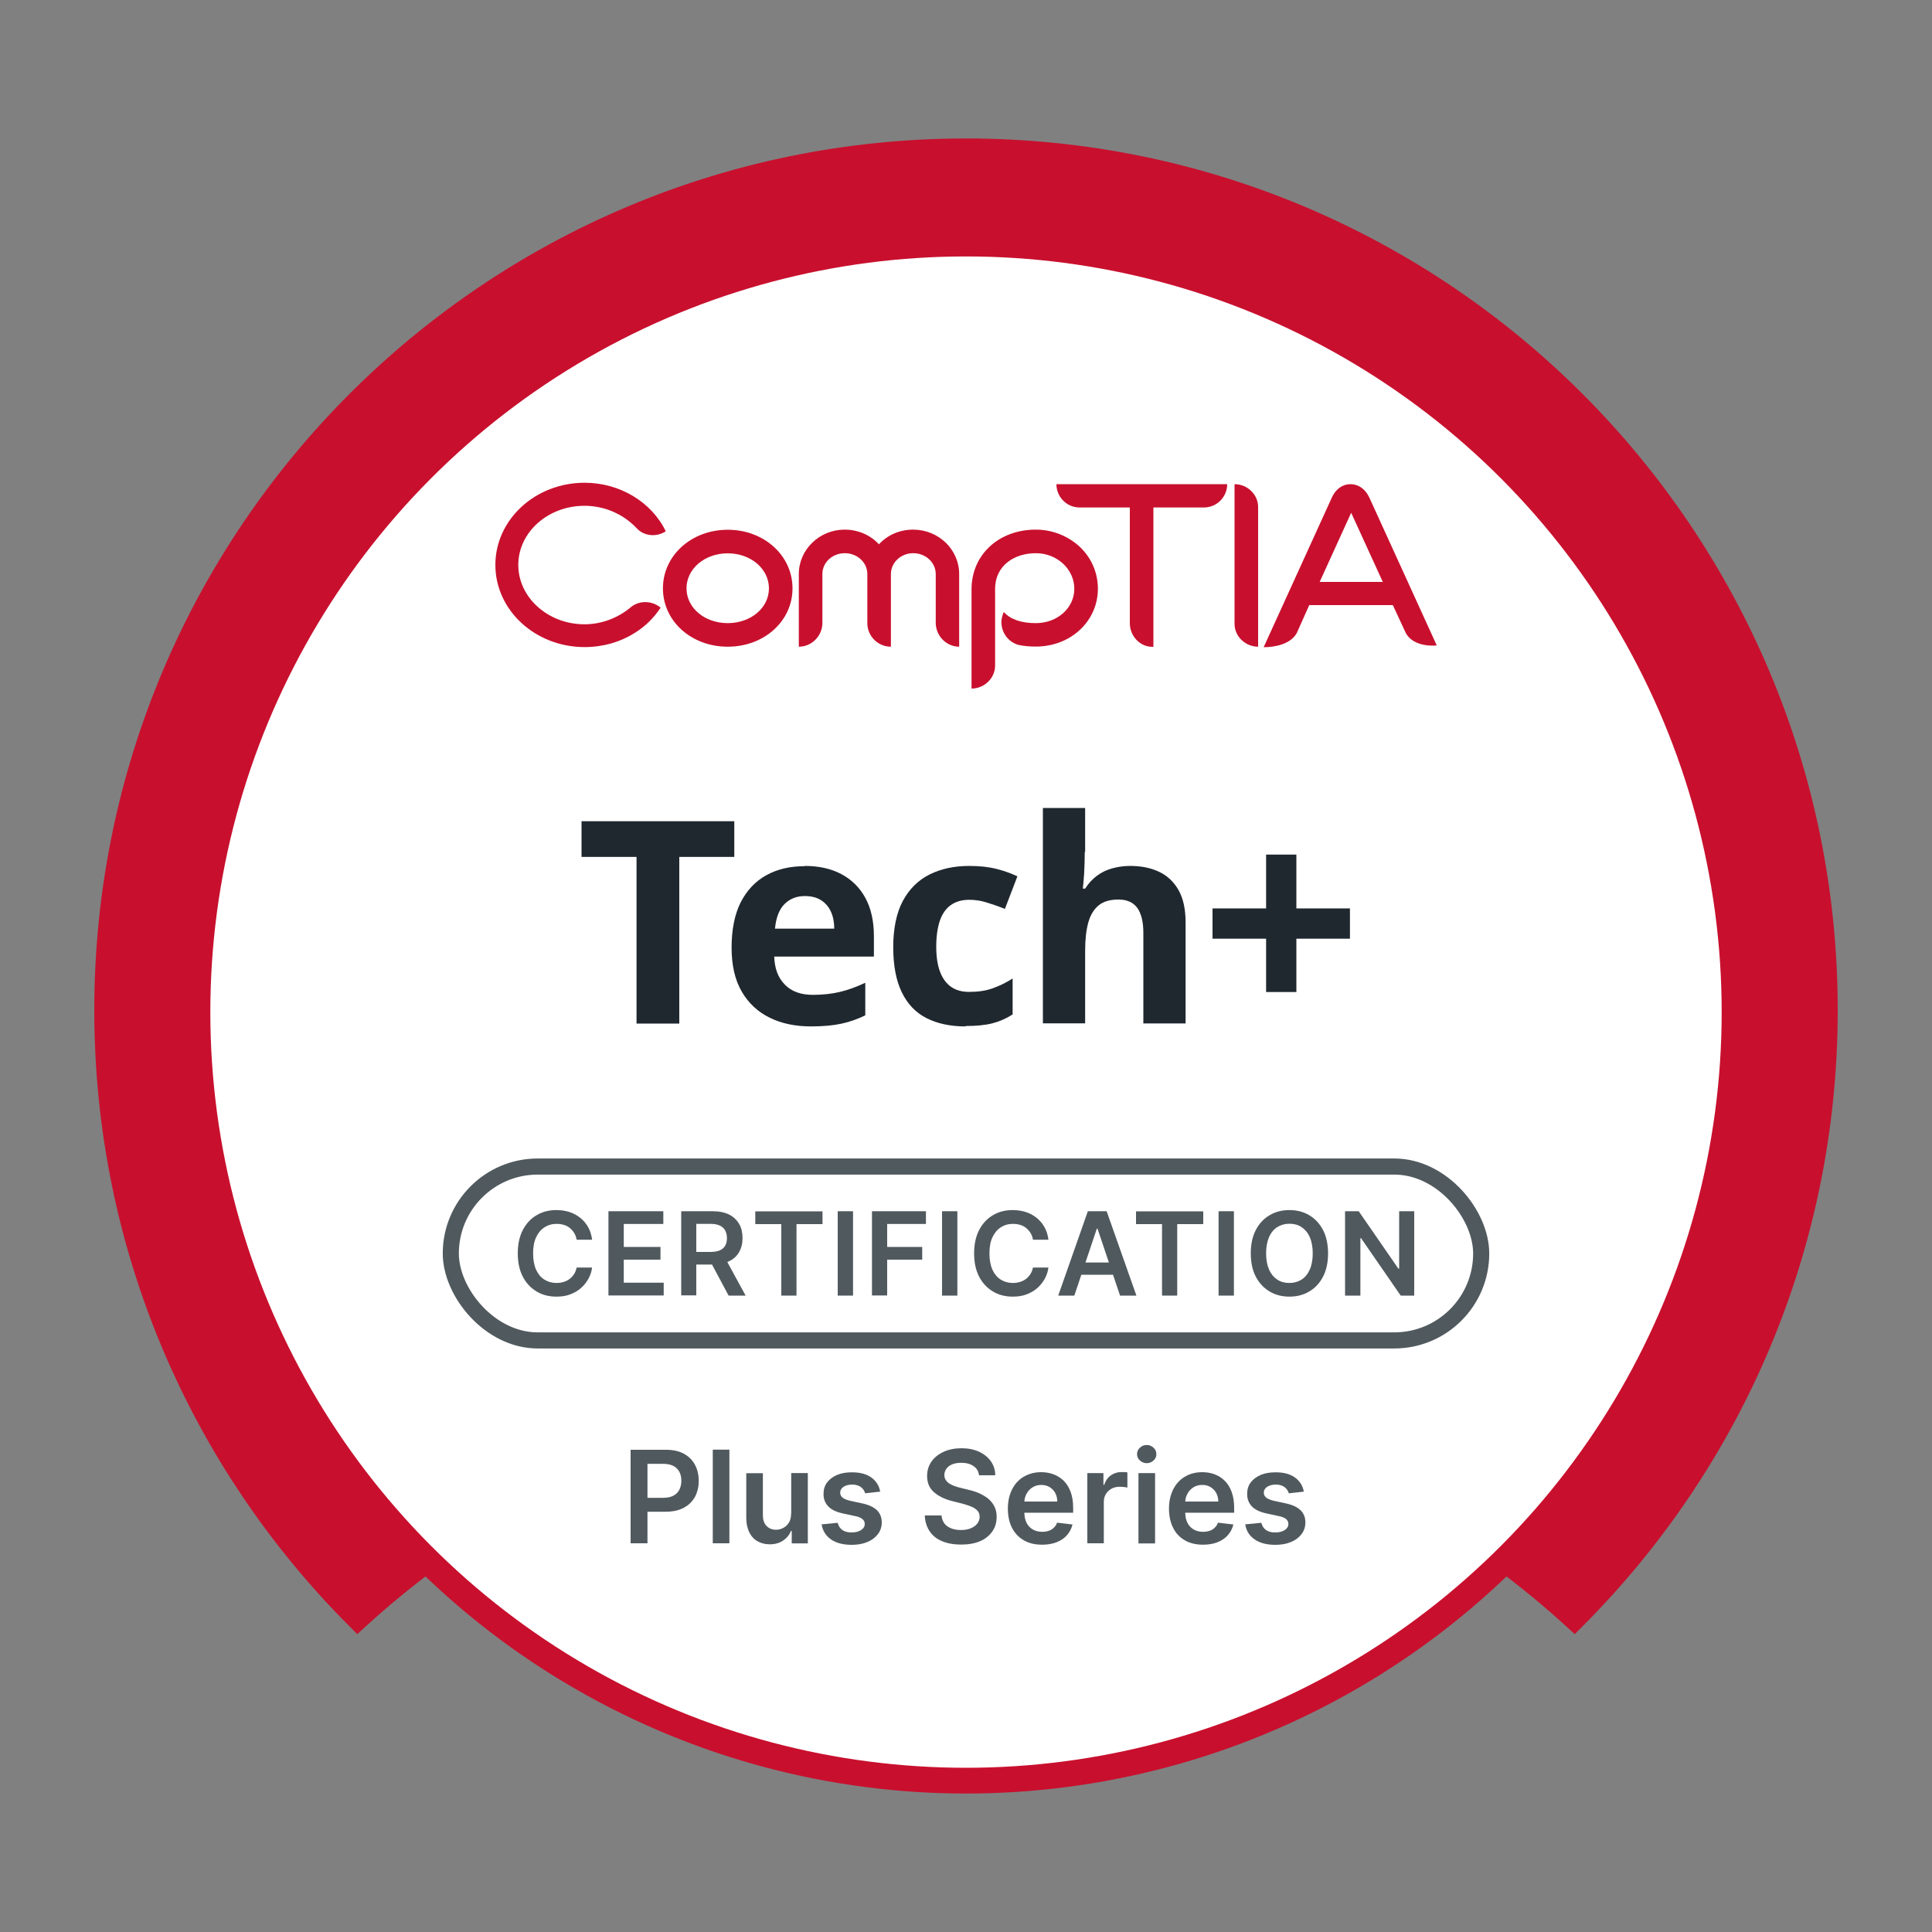 <?xml version="1.0" encoding="UTF-8"?>
<svg id="Logos" xmlns="http://www.w3.org/2000/svg" viewBox="0 0 150 150">
  <rect x="0" y="0" width="150" height="150" fill="#808080" stroke="none"/>
  <defs>
    <style>
      .cls-1 {
        fill: #fff;
      }

      .cls-1, .cls-2, .cls-3 {
        stroke-miterlimit: 10;
      }

      .cls-1, .cls-3 {
        stroke: #c8102e;
        stroke-width: 2px;
      }

      .cls-2 {
        fill: none;
        stroke: #50595e;
        stroke-width: 1.25px;
      }

      .cls-3, .cls-4 {
        fill: #c8102e;
      }

      .cls-5 {
        fill: #50595e;
      }

      .cls-6 {
        fill: #20282f;
      }
    </style>
  </defs>
  <path class="cls-3" d="M75,11.75C38.17,11.75,8.32,41.61,8.32,78.43c0,18.37,7.43,35,19.45,47.06,1.71-1.56,3.5-3.03,5.36-4.42-11.05-10.84-17.91-25.94-17.91-42.64,0-33.01,26.76-59.78,59.78-59.78s59.78,26.76,59.78,59.78c0,16.71-6.86,31.8-17.91,42.64,1.86,1.39,3.65,2.86,5.36,4.42,12.02-12.06,19.45-28.69,19.45-47.06,0-36.83-29.85-66.68-66.68-66.68Z"/>
  <circle class="cls-1" cx="75" cy="78.58" r="59.67"/>
  <g>
    <path class="cls-5" d="M48.96,119.83v-7.27h2.73c.56,0,1.03.1,1.41.31.38.21.67.5.86.86s.29.78.29,1.24-.1.88-.29,1.24c-.2.36-.49.65-.87.85-.38.21-.86.31-1.42.31h-1.81v-1.08h1.63c.33,0,.59-.06.8-.17.21-.11.36-.27.46-.47.1-.2.15-.43.15-.69s-.05-.49-.15-.68-.25-.35-.46-.46-.48-.17-.81-.17h-1.21v6.17h-1.32Z"/>
    <path class="cls-5" d="M56.63,112.55v7.27h-1.29v-7.27h1.29Z"/>
    <path class="cls-5" d="M61.43,117.53v-3.16h1.29v5.46h-1.25v-.97h-.06c-.12.31-.33.56-.61.75-.28.19-.63.29-1.04.29-.36,0-.67-.08-.95-.24s-.49-.39-.64-.7c-.15-.31-.23-.68-.23-1.11v-3.47h1.29v3.27c0,.35.09.62.28.82.19.2.44.3.75.3.19,0,.37-.05.55-.14.18-.09.32-.23.44-.41.11-.18.17-.41.17-.69Z"/>
    <path class="cls-5" d="M68.34,115.81l-1.17.13c-.03-.12-.09-.23-.17-.33-.08-.1-.19-.19-.33-.25-.14-.06-.31-.1-.5-.1-.27,0-.49.06-.67.17-.18.12-.27.27-.27.45,0,.16.06.29.18.39.12.1.32.18.59.25l.93.2c.52.11.9.29,1.15.53s.38.56.38.95c0,.34-.1.65-.3.91-.2.26-.47.47-.82.61-.35.15-.75.22-1.21.22-.67,0-1.21-.14-1.61-.42s-.65-.67-.73-1.17l1.25-.12c.06.25.18.43.36.56.18.13.43.19.72.19s.55-.06.74-.19c.19-.12.28-.28.28-.46,0-.16-.06-.29-.18-.39-.12-.1-.3-.18-.56-.23l-.93-.2c-.52-.11-.91-.29-1.16-.55-.25-.26-.38-.59-.37-.99,0-.34.09-.63.28-.88.19-.25.45-.44.78-.58.33-.14.72-.2,1.15-.2.64,0,1.14.14,1.51.41s.6.64.68,1.1Z"/>
    <path class="cls-5" d="M76.01,114.55c-.03-.31-.17-.55-.42-.72s-.56-.26-.95-.26c-.27,0-.51.04-.71.12s-.35.2-.45.34c-.1.14-.16.3-.16.49,0,.15.04.28.11.39.07.11.17.21.29.28.12.08.25.14.4.19.15.05.29.1.44.13l.68.17c.27.06.54.15.79.26.25.11.48.25.69.41.2.17.36.37.48.6s.18.51.18.82c0,.43-.11.8-.33,1.12-.22.32-.53.58-.94.76-.41.18-.91.27-1.49.27s-1.06-.09-1.47-.26c-.42-.17-.74-.43-.97-.77s-.36-.75-.38-1.23h1.3c.02.25.1.46.23.63s.32.29.54.38c.22.08.47.12.74.12s.54-.04.75-.13c.22-.09.39-.21.51-.36s.19-.34.19-.54c0-.19-.06-.35-.17-.47-.11-.12-.26-.23-.46-.31s-.42-.16-.68-.23l-.83-.21c-.6-.15-1.07-.39-1.42-.7s-.52-.73-.52-1.25c0-.43.12-.8.35-1.13.23-.32.55-.57.95-.75.4-.18.86-.27,1.37-.27s.97.09,1.36.27c.39.18.7.43.92.74.22.32.34.68.34,1.09h-1.27Z"/>
    <path class="cls-5" d="M80.91,119.93c-.55,0-1.02-.11-1.42-.34s-.7-.55-.92-.97c-.21-.42-.32-.92-.32-1.49s.11-1.05.32-1.48c.21-.42.51-.76.9-.99s.84-.36,1.36-.36c.34,0,.65.05.95.16s.56.27.8.5c.23.22.41.51.54.86s.2.76.2,1.24v.39h-4.47v-.87h3.24c0-.25-.06-.47-.16-.66-.1-.19-.25-.34-.43-.46-.19-.11-.4-.17-.65-.17-.26,0-.49.06-.69.19-.2.13-.35.29-.46.5-.11.2-.17.43-.17.67v.76c0,.32.06.59.17.82.12.23.28.4.49.52.21.12.45.18.73.18.19,0,.36-.03.51-.08.15-.05.28-.13.39-.24.11-.1.2-.23.25-.39l1.2.14c-.08.32-.22.59-.43.83-.21.24-.48.42-.81.55s-.71.19-1.13.19Z"/>
    <path class="cls-5" d="M84.42,119.83v-5.46h1.25v.91h.06c.1-.31.27-.56.51-.73.24-.17.52-.26.83-.26.07,0,.15,0,.24,0s.16.02.22.03v1.18c-.05-.02-.14-.04-.26-.05s-.23-.02-.34-.02c-.23,0-.45.05-.63.15s-.33.24-.44.42-.16.38-.16.61v3.21h-1.29Z"/>
    <path class="cls-5" d="M89.03,113.6c-.2,0-.38-.07-.53-.21-.15-.14-.22-.3-.22-.49s.07-.36.22-.5c.15-.14.32-.21.53-.21s.38.07.53.21c.15.14.22.3.22.5s-.07.36-.22.49c-.15.14-.32.21-.53.21ZM88.39,119.83v-5.46h1.29v5.46h-1.29Z"/>
    <path class="cls-5" d="M93.41,119.93c-.55,0-1.02-.11-1.42-.34s-.7-.55-.91-.97c-.21-.42-.32-.92-.32-1.49s.11-1.05.32-1.48c.21-.42.51-.76.9-.99.39-.24.84-.36,1.36-.36.34,0,.65.05.95.16.3.11.56.27.79.5.23.22.41.51.54.86.13.35.2.76.2,1.24v.39h-4.47v-.87h3.24c0-.25-.06-.47-.16-.66-.1-.19-.25-.34-.44-.46s-.4-.17-.65-.17c-.26,0-.49.06-.69.19-.2.13-.35.29-.46.5-.11.2-.17.43-.17.67v.76c0,.32.06.59.17.82.12.23.28.4.49.52.21.12.45.18.73.18.19,0,.36-.03.51-.08.15-.05.28-.13.39-.24.11-.1.2-.23.25-.39l1.2.14c-.08.32-.22.59-.43.83-.21.24-.48.42-.81.55s-.71.19-1.13.19Z"/>
    <path class="cls-5" d="M101.23,115.81l-1.17.13c-.03-.12-.09-.23-.17-.33-.08-.1-.19-.19-.33-.25-.14-.06-.31-.1-.5-.1-.27,0-.49.06-.67.17-.18.12-.27.27-.27.45,0,.16.06.29.18.39.12.1.32.18.59.25l.93.2c.52.11.9.29,1.15.53s.38.56.38.95c0,.34-.1.65-.3.91-.2.26-.47.47-.82.61-.35.15-.75.22-1.21.22-.67,0-1.21-.14-1.61-.42-.41-.28-.65-.67-.73-1.17l1.25-.12c.06.25.18.43.36.56.18.13.42.19.72.19s.55-.06.74-.19c.19-.12.28-.28.28-.46,0-.16-.06-.29-.18-.39-.12-.1-.3-.18-.56-.23l-.93-.2c-.52-.11-.91-.29-1.16-.55-.25-.26-.38-.59-.37-.99,0-.34.09-.63.28-.88.19-.25.45-.44.78-.58.33-.14.72-.2,1.15-.2.64,0,1.14.14,1.51.41s.6.64.68,1.1Z"/>
  </g>
  <g>
    <path class="cls-4" d="M56.5,42.96c-1.79,0-3.2,1.2-3.2,2.72,0,1.52,1.41,2.7,3.2,2.7,1.79,0,3.2-1.18,3.2-2.7,0-1.52-1.41-2.72-3.2-2.72M56.5,50.21c-2.82,0-5.03-1.98-5.03-4.53,0-2.55,2.21-4.55,5.03-4.55,2.82,0,5.03,2,5.03,4.55,0,2.55-2.21,4.53-5.03,4.53"/>
    <path class="cls-4" d="M74.48,50.21c-1.01,0-1.83-.84-1.83-1.87v-3.77c0-.9-.78-1.62-1.75-1.62-.95,0-1.73.72-1.73,1.62v5.64c-1.01,0-1.83-.82-1.83-1.83v-3.81c0-.9-.78-1.62-1.75-1.62s-1.74.72-1.74,1.62v3.79c0,1.01-.82,1.85-1.83,1.85v-5.64c0-1.9,1.6-3.45,3.56-3.45,1.06,0,2.02.44,2.66,1.14.65-.71,1.6-1.14,2.65-1.14,1.98,0,3.58,1.54,3.58,3.45v5.64Z"/>
    <path class="cls-4" d="M80.42,50.2c-.48,0-.93-.04-1.35-.13-.95-.27-1.51-1.26-1.26-2.21.04-.11.07-.23.11-.32l.02-.02c.51.57,1.35.86,2.48.86,1.68,0,2.99-1.18,2.99-2.67s-1.31-2.76-2.99-2.76c-1.58,0-3.16.88-3.16,2.8v5.92c0,.99-.84,1.79-1.83,1.79v-7.71c0-2.67,2.1-4.63,4.99-4.63,1.28,0,2.47.48,3.39,1.31.92.86,1.43,2.02,1.43,3.28,0,2.52-2.11,4.49-4.82,4.49"/>
    <path class="cls-4" d="M93.46,39.4h-3.91s0,10.82,0,10.82h-.08c-.97,0-1.75-.84-1.75-1.83v-8.99s-3.91,0-3.91,0c-.99,0-1.79-.82-1.79-1.81h13.26c0,.99-.8,1.81-1.81,1.81"/>
    <path class="cls-4" d="M105.06,39.47l-2.6,5.71h4.9s-2.62-5.73-2.62-5.73l.31.02ZM109.11,49.07l-.97-2.09h-6.49s-.96,2.15-.96,2.15c-.45.86-1.66,1.12-2.58,1.12l5.29-11.61c.3-.67.83-1.05,1.45-1.05.62,0,1.16.38,1.47,1.05l5.23,11.47c-.98.09-2.06-.2-2.44-1.04"/>
    <path class="cls-4" d="M49.42,41c-.99-1.05-2.44-1.73-4.04-1.73-2.84,0-5.14,2.06-5.14,4.59,0,2.53,2.31,4.61,5.14,4.61,1.35,0,2.63-.51,3.6-1.33.67-.55,1.66-.51,2.31.04-.5.76-1.16,1.43-1.98,1.94-1.16.74-2.52,1.12-3.92,1.12-3.83,0-6.93-2.86-6.93-6.38,0-3.52,3.1-6.38,6.93-6.38,2.72,0,5.2,1.49,6.3,3.77-.7.46-1.68.4-2.27-.25"/>
    <path class="cls-4" d="M95.85,37.59v10.85c0,.97.84,1.77,1.83,1.77v-10.85c0-.97-.84-1.77-1.83-1.77"/>
  </g>
  <g>
    <rect class="cls-2" x="35" y="90.57" width="80" height="13.5" rx="6.75" ry="6.75"/>
    <g>
      <path class="cls-5" d="M45.97,96.25h-1.2c-.03-.2-.1-.37-.19-.52-.09-.15-.21-.28-.34-.39-.14-.11-.29-.19-.46-.24-.17-.05-.36-.08-.56-.08-.36,0-.67.09-.95.27-.28.18-.49.44-.65.78s-.23.76-.23,1.25.08.92.23,1.26c.16.34.37.6.65.77.27.17.59.26.94.26.2,0,.38-.03.55-.08.17-.05.33-.13.46-.23.14-.1.25-.23.35-.38s.16-.32.2-.51h1.2c-.04.32-.14.61-.29.88-.15.27-.34.51-.58.72-.24.21-.52.37-.84.49s-.67.17-1.06.17c-.58,0-1.09-.13-1.54-.4-.45-.27-.81-.65-1.07-1.15-.26-.5-.39-1.11-.39-1.81s.13-1.31.39-1.81c.26-.5.62-.89,1.07-1.15.45-.27.96-.4,1.53-.4.36,0,.7.05,1.02.15.31.1.59.25.84.45.25.2.45.44.61.72.16.28.26.61.31.97Z"/>
      <path class="cls-5" d="M47.24,100.59v-6.55h4.26v.99h-3.07v1.78h2.85v.99h-2.85v1.79h3.1v.99h-4.28Z"/>
      <path class="cls-5" d="M52.89,100.59v-6.55h2.45c.5,0,.93.09,1.27.26.34.17.6.42.78.73s.26.68.26,1.1-.09.78-.27,1.09c-.18.31-.44.55-.79.71-.34.17-.77.25-1.27.25h-1.75v-.98h1.59c.29,0,.54-.04.72-.12s.33-.2.42-.36c.09-.16.14-.35.14-.59s-.05-.43-.14-.6c-.09-.17-.23-.29-.42-.38-.19-.09-.43-.13-.73-.13h-1.09v5.55h-1.19ZM56.27,97.62l1.62,2.97h-1.32l-1.59-2.97h1.29Z"/>
      <path class="cls-5" d="M58.64,95.04v-.99h5.22v.99h-2.02v5.55h-1.18v-5.55h-2.02Z"/>
      <path class="cls-5" d="M66.23,94.04v6.55h-1.19v-6.55h1.19Z"/>
      <path class="cls-5" d="M67.7,100.59v-6.55h4.19v.99h-3.01v1.78h2.72v.99h-2.72v2.78h-1.19Z"/>
      <path class="cls-5" d="M74.33,94.04v6.55h-1.19v-6.55h1.19Z"/>
      <path class="cls-5" d="M81.4,96.25h-1.2c-.03-.2-.1-.37-.19-.52-.09-.15-.21-.28-.34-.39-.14-.11-.29-.19-.46-.24-.17-.05-.36-.08-.56-.08-.36,0-.67.09-.95.27-.28.18-.49.44-.65.78s-.23.76-.23,1.25.08.92.23,1.26c.16.34.37.6.65.77.27.17.59.26.94.26.2,0,.38-.03.55-.08.17-.05.33-.13.46-.23.14-.1.25-.23.35-.38s.16-.32.2-.51h1.2c-.04.32-.14.61-.29.88-.15.27-.34.51-.58.72-.24.21-.52.37-.84.49s-.67.17-1.06.17c-.58,0-1.09-.13-1.54-.4-.45-.27-.81-.65-1.07-1.15-.26-.5-.39-1.11-.39-1.81s.13-1.31.39-1.81c.26-.5.62-.89,1.07-1.15.45-.27.96-.4,1.53-.4.36,0,.7.05,1.02.15.31.1.59.25.84.45.25.2.45.44.61.72.16.28.26.61.31.97Z"/>
      <path class="cls-5" d="M83.43,100.59h-1.27l2.3-6.55h1.46l2.31,6.55h-1.27l-1.75-5.2h-.05l-1.75,5.2ZM83.47,98.02h3.45v.95h-3.45v-.95Z"/>
      <path class="cls-5" d="M88.2,95.04v-.99h5.22v.99h-2.02v5.55h-1.18v-5.55h-2.02Z"/>
      <path class="cls-5" d="M95.8,94.04v6.55h-1.19v-6.55h1.19Z"/>
      <path class="cls-5" d="M103.11,97.31c0,.71-.13,1.31-.39,1.81-.26.5-.62.89-1.07,1.15-.45.27-.97.4-1.54.4s-1.09-.13-1.54-.4c-.45-.27-.81-.65-1.07-1.15-.26-.5-.39-1.1-.39-1.81s.13-1.31.39-1.81c.26-.5.62-.89,1.07-1.15.45-.27.97-.4,1.54-.4s1.09.13,1.54.4c.45.27.81.65,1.07,1.15.26.5.39,1.11.39,1.81ZM101.92,97.31c0-.5-.08-.92-.23-1.26-.15-.34-.37-.6-.64-.78s-.59-.26-.94-.26-.67.09-.94.26-.49.43-.64.78c-.15.34-.23.76-.23,1.26s.08.92.23,1.26.37.6.64.78.59.26.94.26.67-.09.94-.26.49-.44.64-.78.23-.76.23-1.26Z"/>
      <path class="cls-5" d="M109.8,94.04v6.55h-1.05l-3.08-4.46h-.05v4.46h-1.19v-6.55h1.06l3.08,4.46h.06v-4.46h1.18Z"/>
    </g>
  </g>
  <g>
    <path class="cls-6" d="M52.74,79.47h-3.32v-12.94h-4.27v-2.77h11.86v2.77h-4.27v12.94Z"/>
    <path class="cls-6" d="M62.46,67.23c1.11,0,2.07.21,2.87.64.8.43,1.42,1.04,1.86,1.85.44.81.66,1.8.66,2.97v1.58h-7.74c.03.92.3,1.65.83,2.18.52.53,1.24.79,2.17.79.78,0,1.48-.08,2.11-.23.63-.15,1.28-.39,1.96-.71v2.53c-.59.29-1.21.51-1.86.65-.65.14-1.44.21-2.36.21-1.2,0-2.27-.22-3.19-.67-.92-.45-1.65-1.12-2.18-2.03-.53-.91-.79-2.05-.79-3.43s.24-2.58.71-3.51c.48-.93,1.14-1.63,1.99-2.1s1.84-.7,2.97-.7ZM62.48,69.57c-.63,0-1.16.21-1.57.62s-.66,1.05-.74,1.91h4.6c0-.48-.08-.92-.25-1.3-.17-.38-.42-.68-.76-.9-.34-.22-.76-.33-1.28-.33Z"/>
    <path class="cls-6" d="M74.96,79.69c-1.19,0-2.2-.22-3.04-.65-.84-.43-1.47-1.1-1.91-2.01-.44-.91-.66-2.08-.66-3.5s.25-2.66.75-3.59c.5-.92,1.19-1.61,2.08-2.05.89-.44,1.91-.66,3.07-.66.82,0,1.54.08,2.15.24.61.16,1.14.35,1.59.57l-.97,2.53c-.51-.21-.99-.37-1.44-.51s-.89-.2-1.33-.2c-.57,0-1.05.14-1.43.41-.38.27-.66.67-.85,1.21-.18.54-.28,1.21-.28,2.01s.1,1.45.3,1.97c.2.52.49.91.87,1.17.38.26.84.38,1.39.38.69,0,1.3-.09,1.83-.28s1.04-.44,1.54-.76v2.79c-.5.32-1.02.55-1.57.69-.55.14-1.24.21-2.08.21Z"/>
    <path class="cls-6" d="M84.22,66.16c0,.59-.02,1.15-.05,1.69-.04.54-.07.92-.1,1.14h.18c.26-.41.57-.74.92-1,.35-.26.74-.45,1.18-.57.43-.12.89-.19,1.38-.19.87,0,1.62.15,2.27.46s1.15.79,1.51,1.43c.36.65.54,1.48.54,2.51v7.83h-3.28v-7.02c0-.87-.16-1.51-.47-1.95-.32-.43-.8-.65-1.46-.65s-1.18.15-1.55.46-.64.75-.8,1.34c-.16.59-.24,1.31-.24,2.16v5.65h-3.28v-16.72h3.28v3.41Z"/>
    <path class="cls-6" d="M100.65,70.53h4.16v2.35h-4.16v4.14h-2.35v-4.14h-4.16v-2.35h4.16v-4.18h2.35v4.18Z"/>
  </g>
</svg>